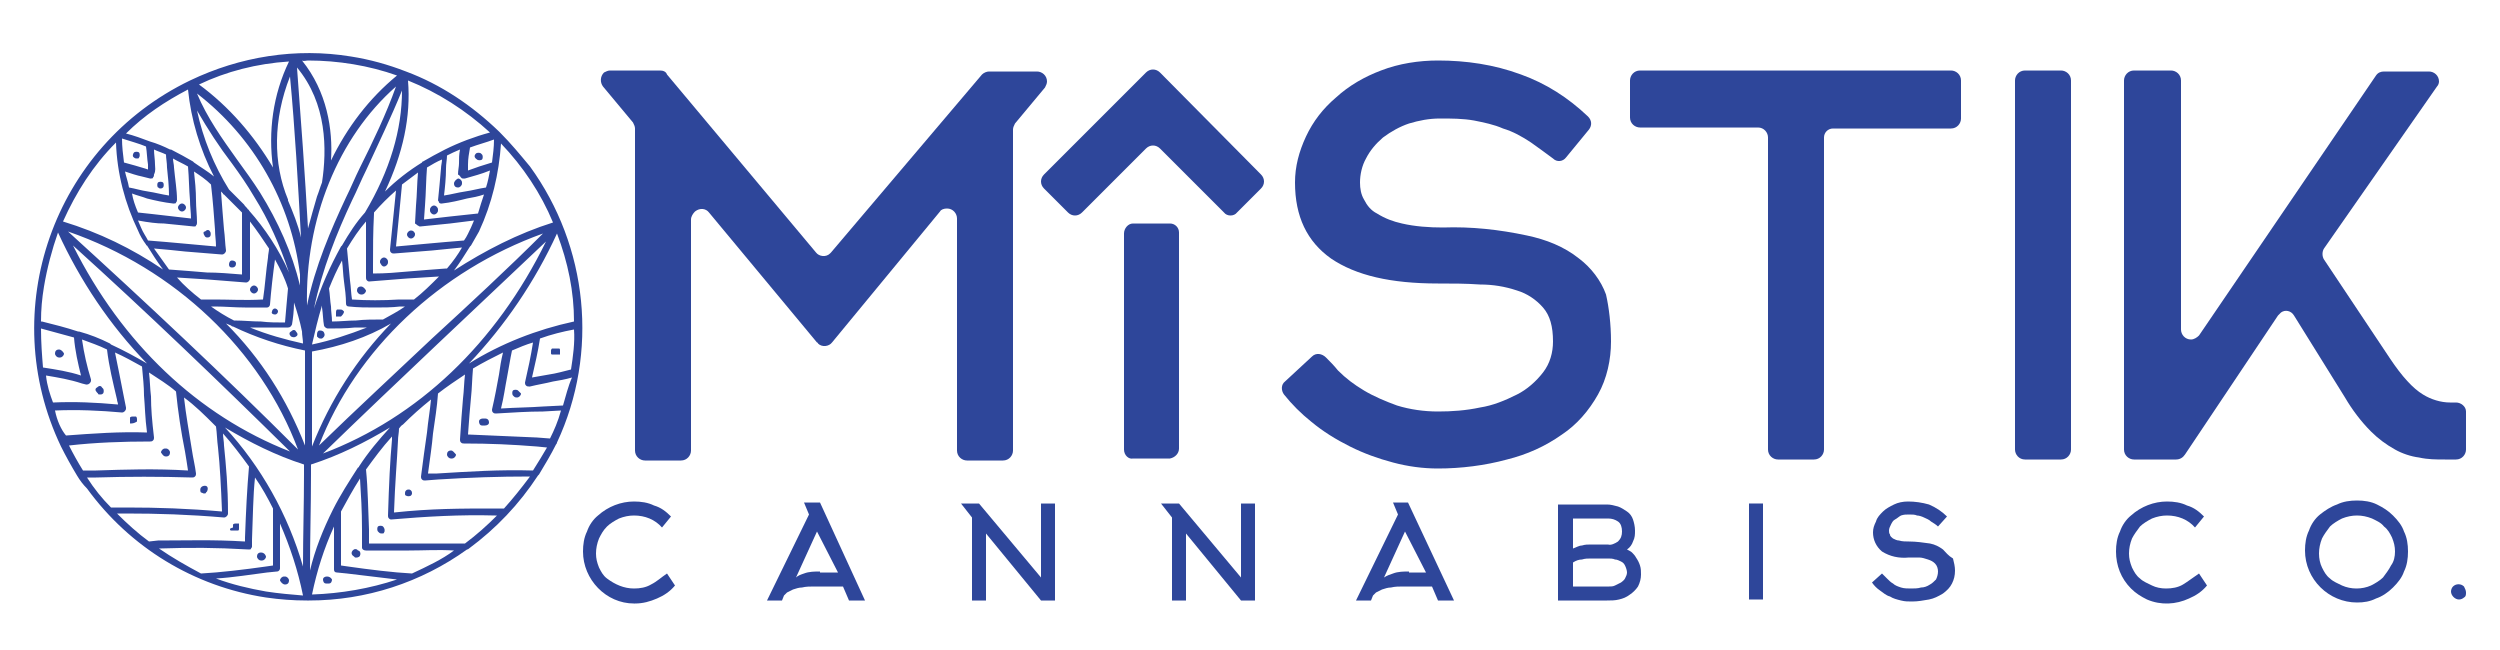 <svg xmlns="http://www.w3.org/2000/svg" xmlns:xlink="http://www.w3.org/1999/xlink" id="Layer_1" x="0px" y="0px" viewBox="0 0 250 64.1" style="enable-background:new 0 0 250 64.1;" xml:space="preserve" width="250" height="65"><style type="text/css">	.st0{fill:#2E469A;}</style><path class="st0" d="M81.7,33.8L70.9,20.8c-0.3-0.4-0.9-0.5-1.4-0.1c-0.2,0.2-0.4,0.5-0.4,0.8v23.1c0,0.5-0.4,1-1,1h0h-3.6 c-0.5,0-1-0.4-1-1v0V12.4c0-0.2-0.1-0.4-0.2-0.6l-3-3.6c-0.3-0.4-0.3-1,0.1-1.4c0.2-0.1,0.4-0.2,0.6-0.2H66c0.3,0,0.6,0.1,0.7,0.4 l14.9,17.8c0.3,0.4,1,0.5,1.4,0.1c0,0,0.1-0.1,0.1-0.1L98.2,7c0.2-0.2,0.5-0.3,0.7-0.3h4.8c0.5,0,1,0.4,1,1c0,0.2-0.1,0.4-0.2,0.6 l-3,3.6c-0.1,0.2-0.2,0.4-0.2,0.6v32.1c0,0.5-0.4,1-1,1l0,0h-3.6c-0.5,0-1-0.4-1-1v0V21.4c0-0.5-0.4-1-1-1c-0.3,0-0.6,0.1-0.7,0.3 L83.2,33.8c-0.3,0.4-1,0.5-1.4,0.1C81.8,33.8,81.7,33.8,81.7,33.8z"></path><path class="st0" d="M112.4,44.5V22.9c0-0.5,0.4-1,0.9-1c0,0,0,0,0,0h3.7c0.5,0,0.9,0.4,0.9,0.9c0,0,0,0,0,0v21.6 c0,0.5-0.4,0.9-0.9,1c0,0,0,0,0,0h-3.7C112.9,45.5,112.4,45.1,112.4,44.5C112.4,44.5,112.4,44.5,112.4,44.5z"></path><path class="st0" d="M161.1,33.7c0,1.8-0.4,3.7-1.3,5.3c-0.9,1.6-2.1,3-3.6,4c-1.7,1.2-3.5,2-5.5,2.5c-2.2,0.6-4.6,0.9-6.9,0.9 c-1.5,0-3-0.2-4.5-0.6c-1.5-0.4-2.9-0.9-4.3-1.6c-1.4-0.7-2.7-1.5-3.9-2.5c-1-0.8-1.9-1.7-2.7-2.7c-0.3-0.4-0.3-1,0.1-1.3l2.7-2.5 c0.4-0.4,1-0.3,1.4,0.1c0,0,0,0,0,0c0.4,0.4,0.8,0.8,1.2,1.3c0.8,0.8,1.6,1.4,2.6,2c1,0.6,2.2,1.1,3.3,1.5c1.3,0.4,2.7,0.6,4.1,0.6 c1.4,0,2.8-0.1,4.2-0.4c1.3-0.2,2.5-0.7,3.7-1.3c1-0.5,1.9-1.3,2.6-2.2c0.7-0.9,1-2,1-3.1c0-1.5-0.3-2.6-1-3.4 c-0.7-0.8-1.6-1.4-2.6-1.7c-1.2-0.4-2.4-0.6-3.7-0.6c-1.4-0.1-2.8-0.1-4.2-0.1c-4.7,0-8.2-0.8-10.7-2.5c-2.4-1.7-3.6-4.2-3.6-7.6 c0-1.6,0.4-3.1,1.1-4.6c0.7-1.5,1.7-2.8,3-3.9c1.3-1.2,2.9-2.1,4.5-2.7c1.8-0.7,3.8-1,5.7-1c2.8,0,5.6,0.4,8.3,1.4 c2.5,0.9,4.7,2.3,6.7,4.2c0.4,0.4,0.4,0.9,0.1,1.3l-2.3,2.8c-0.3,0.4-0.9,0.5-1.3,0.1c-0.8-0.6-1.5-1.1-2.2-1.6 c-0.9-0.6-1.8-1.1-2.8-1.4c-0.9-0.4-1.9-0.6-2.9-0.8c-1.1-0.2-2.3-0.2-3.4-0.2c-1.1,0-2.1,0.2-3.1,0.5c-0.9,0.3-1.8,0.8-2.6,1.4 c-0.7,0.6-1.3,1.3-1.7,2.1c-0.4,0.7-0.6,1.6-0.6,2.4c0,0.6,0.1,1.2,0.4,1.7c0.3,0.6,0.7,1.1,1.3,1.4c0.8,0.5,1.6,0.8,2.5,1 c1.3,0.3,2.7,0.4,4.1,0.4c2.8-0.1,5.6,0.2,8.4,0.8c1.9,0.4,3.7,1.1,5.2,2.3c1.2,0.9,2.2,2.2,2.7,3.6C160.9,30.3,161.1,32,161.1,33.7 z"></path><path class="st0" d="M182.4,13.3v31.2c0,0.5-0.4,1-1,1l0,0h-3.6c-0.5,0-1-0.4-1-1v0V13.3c0-0.5-0.4-1-1-1l0,0H164c-0.5,0-1-0.4-1-1 v0V7.6c0-0.5,0.4-1,1-1l0,0h31.1c0.5,0,1,0.4,1,1v0v3.8c0,0.5-0.4,1-1,1l0,0h-11.8C182.8,12.4,182.4,12.8,182.4,13.3z"></path><path class="st0" d="M201.5,44.5V7.6c0-0.5,0.4-1,1-1l0,0h3.6c0.5,0,1,0.4,1,1v36.9c0,0.5-0.4,1-1,1h-3.6 C201.9,45.5,201.5,45,201.5,44.5L201.5,44.5z"></path><path class="st0" d="M217.6,45.5h-4.2c-0.5,0-1-0.4-1-1v0V7.6c0-0.5,0.4-1,1-1l0,0h3.7c0.5,0,1,0.4,1,1v0v24.9c0,0.5,0.4,1,1,1 c0.3,0,0.6-0.2,0.8-0.4l17.7-26c0.2-0.3,0.5-0.4,0.8-0.4h4.5c0.5,0,1,0.4,1,1c0,0.2-0.1,0.4-0.2,0.5l-11.3,16.2 c-0.2,0.3-0.2,0.8,0,1.1l6.6,9.9c1.2,1.8,2.3,3,3.3,3.6c0.8,0.5,1.8,0.8,2.7,0.8h0.6c0.5,0,1,0.4,1,0.9c0,0,0,0,0,0v3.8 c0,0.5-0.4,1-1,1h-1.1c-0.9,0-1.7,0-2.6-0.2c-0.8-0.1-1.7-0.4-2.4-0.8c-0.9-0.5-1.7-1.1-2.4-1.8c-1-1-1.9-2.2-2.6-3.4l-5.1-8.2 c-0.3-0.5-0.9-0.6-1.3-0.3c-0.1,0.1-0.2,0.2-0.3,0.3l-9.3,13.9C218.3,45.3,218,45.5,217.6,45.5z"></path><path class="st0" d="M122.4,20.8l-6.4-6.4c-0.4-0.4-1-0.4-1.4,0c0,0,0,0,0,0l-6.4,6.4c-0.4,0.4-1,0.4-1.4,0c0,0,0,0,0,0l-2.4-2.4 c-0.4-0.4-0.4-1,0-1.4l10.2-10.2c0.4-0.4,1-0.4,1.4,0c0,0,0,0,0,0L126.1,17c0.4,0.4,0.4,1,0,1.4c0,0,0,0,0,0l-2.4,2.4 C123.4,21.2,122.7,21.2,122.4,20.8C122.4,20.8,122.4,20.8,122.4,20.8z"></path><path class="st0" d="M65.1,58c-0.5,0.3-1.1,0.4-1.7,0.4c-1,0-1.9-0.4-2.7-1c-0.4-0.3-0.6-0.7-0.8-1.1c-0.2-0.5-0.3-0.9-0.3-1.4 c0-0.5,0.1-1,0.3-1.5c0.2-0.4,0.4-0.8,0.8-1.2c0.3-0.3,0.8-0.6,1.2-0.8c0.5-0.2,1-0.3,1.5-0.3c1.1,0,2.1,0.4,2.8,1.2l0.9-1.1 c-0.5-0.5-1-0.9-1.7-1.1c-0.6-0.3-1.3-0.4-2-0.4c-1.3,0-2.6,0.5-3.6,1.4c-0.5,0.4-0.9,1-1.1,1.6c-0.3,0.6-0.4,1.3-0.4,2 c0,2.8,2.3,5.2,5.1,5.2c0,0,0.1,0,0.1,0c0.8,0,1.5-0.2,2.2-0.5c0.7-0.3,1.3-0.7,1.8-1.3l-0.8-1.2C66.1,57.3,65.7,57.7,65.1,58z"></path><path class="st0" d="M80.4,49.8l0.5,1.2l-4.2,8.6h1.5l0.2-0.5c0.1-0.1,0.2-0.2,0.3-0.3c0.2-0.1,0.4-0.2,0.6-0.3 c0.3-0.1,0.6-0.2,0.9-0.2c0.4-0.1,0.8-0.1,1.2-0.1h2.9l0.6,1.4h1.6L82,49.8L80.4,49.8z M82,56.7c-0.5,0-1.1,0-1.6,0.2 c-0.3,0.1-0.6,0.2-0.8,0.4l2.1-4.6l2.1,4.1H82z"></path><polygon class="st0" points="104.1,57.3 97.9,49.9 96.1,49.9 97.2,51.3 97.2,59.6 98.6,59.6 98.6,52.9 104.1,59.6 105.5,59.6  105.5,49.9 104.1,49.9 "></polygon><polygon class="st0" points="124.1,57.3 117.9,49.9 116.1,49.9 117.2,51.3 117.2,59.6 118.6,59.6 118.6,52.9 124.1,59.6 125.5,59.6  125.5,49.9 124.1,49.9 "></polygon><path class="st0" d="M139.3,49.8l0.5,1.2l-4.2,8.6h1.5l0.2-0.5c0.1-0.1,0.2-0.2,0.3-0.3c0.2-0.1,0.4-0.2,0.6-0.3 c0.3-0.1,0.6-0.2,0.9-0.2c0.4-0.1,0.8-0.1,1.2-0.1h2.9l0.6,1.4h1.6l-4.6-9.8L139.3,49.8z M140.9,56.7c-0.5,0-1.1,0-1.6,0.2 c-0.3,0.1-0.6,0.2-0.9,0.4l2.1-4.6l2.1,4.1H140.9z"></path><path class="st0" d="M163.6,55.3c-0.1-0.2-0.3-0.4-0.4-0.5c-0.1-0.1-0.3-0.2-0.5-0.3c0.3-0.2,0.5-0.5,0.6-0.8 c0.2-0.4,0.2-0.7,0.2-1.1c0-0.4-0.1-0.8-0.2-1.1c-0.1-0.3-0.3-0.6-0.6-0.8c-0.3-0.2-0.6-0.4-0.9-0.5c-0.4-0.1-0.7-0.2-1.1-0.2h-4.9 v9.6h4.9c0.4,0,0.8,0,1.2-0.1c0.4-0.1,0.7-0.2,1.1-0.5c0.3-0.2,0.6-0.5,0.8-0.8c0.2-0.4,0.3-0.8,0.3-1.2c0-0.3,0-0.6-0.1-0.9 C163.9,55.8,163.8,55.6,163.6,55.3z M157.3,51.4h3.5c0.4,0,0.7,0.1,1,0.3c0.3,0.2,0.4,0.6,0.4,1c0,0.4-0.1,0.7-0.4,1 c-0.3,0.2-0.7,0.4-1,0.3h-1.7c-0.3,0-0.6,0-0.9,0.1c-0.3,0-0.6,0.2-0.9,0.3L157.3,51.4z M162.5,57.4c-0.1,0.2-0.3,0.3-0.4,0.4 c-0.2,0.1-0.4,0.2-0.6,0.3c-0.2,0.1-0.4,0.1-0.6,0.1h-3.6v-2.4c0.3-0.2,0.6-0.3,0.9-0.3c0.3-0.1,0.6-0.1,0.9-0.1h1.7 c0.2,0,0.5,0,0.7,0.1c0.2,0,0.4,0.1,0.6,0.2c0.2,0.1,0.3,0.2,0.4,0.4c0.1,0.2,0.2,0.5,0.2,0.7C162.7,57,162.6,57.2,162.5,57.4 L162.5,57.4z"></path><rect x="174.9" y="49.9" class="st0" width="1.4" height="9.6"></rect><path class="st0" d="M194.3,54.5c-0.4-0.3-0.8-0.5-1.3-0.6c-0.7-0.1-1.4-0.2-2.1-0.2c-0.3,0-0.7,0-1-0.1c-0.2,0-0.4-0.1-0.6-0.2 c-0.1-0.1-0.3-0.2-0.3-0.4c-0.1-0.1-0.1-0.3-0.1-0.4c0-0.2,0.1-0.4,0.2-0.6c0.1-0.2,0.2-0.4,0.4-0.5c0.2-0.1,0.4-0.3,0.6-0.4 c0.3-0.1,0.5-0.1,0.8-0.1c0.3,0,0.6,0,0.8,0.1c0.2,0,0.5,0.1,0.7,0.2c0.2,0.1,0.5,0.2,0.7,0.4c0.3,0.2,0.5,0.3,0.7,0.5l0.9-1 c-0.5-0.5-1.1-0.9-1.8-1.2c-0.7-0.2-1.4-0.3-2.1-0.3c-0.5,0-1,0.1-1.4,0.3c-0.4,0.2-0.8,0.4-1.1,0.7c-0.3,0.3-0.6,0.6-0.7,1 c-0.2,0.4-0.3,0.7-0.3,1.1c0,0.7,0.3,1.4,0.9,1.9c0.8,0.5,1.7,0.7,2.7,0.6c0.3,0,0.7,0,1,0c0.3,0,0.6,0.1,0.9,0.2 c0.3,0.1,0.5,0.2,0.7,0.4c0.2,0.2,0.3,0.5,0.3,0.8c0,0.3-0.1,0.6-0.2,0.8c-0.2,0.2-0.4,0.4-0.6,0.5c-0.3,0.2-0.6,0.3-0.9,0.3 c-0.3,0.1-0.7,0.1-1,0.1c-0.3,0-0.7,0-1-0.1c-0.3-0.1-0.6-0.2-0.8-0.4c-0.2-0.1-0.4-0.3-0.6-0.5c-0.2-0.2-0.3-0.3-0.5-0.5l-1,0.9 c0.2,0.3,0.5,0.6,0.8,0.8c0.3,0.2,0.6,0.5,1,0.6c0.3,0.2,0.7,0.3,1.1,0.4c0.4,0.1,0.7,0.1,1.1,0.1c0.6,0,1.1-0.1,1.7-0.2 c0.5-0.1,0.9-0.3,1.4-0.6c0.4-0.3,0.7-0.6,0.9-1c0.2-0.4,0.3-0.8,0.3-1.3c0-0.4-0.1-0.8-0.2-1.2C194.8,55.1,194.6,54.8,194.3,54.5z"></path><path class="st0" d="M218.3,58c-0.5,0.3-1.1,0.4-1.7,0.4c-0.5,0-1-0.1-1.4-0.3c-0.4-0.2-0.9-0.4-1.2-0.7c-0.4-0.3-0.6-0.7-0.8-1.1 c-0.2-0.5-0.3-0.9-0.3-1.4c0-0.5,0.1-1,0.3-1.5c0.2-0.4,0.5-0.8,0.8-1.2c0.3-0.3,0.8-0.6,1.2-0.8c0.5-0.2,1-0.3,1.5-0.3 c1.1,0,2.1,0.4,2.8,1.2l0.9-1.1c-0.5-0.5-1-0.9-1.7-1.1c-0.6-0.3-1.3-0.4-2-0.4c-1.3,0-2.6,0.5-3.6,1.4c-0.5,0.4-0.9,1-1.1,1.6 c-0.3,0.6-0.4,1.3-0.4,2c0,1.4,0.5,2.7,1.5,3.7c0.5,0.5,1,0.8,1.6,1.1c1.4,0.6,2.9,0.5,4.2-0.1c0.7-0.3,1.3-0.7,1.8-1.3l-0.8-1.2 C219.3,57.3,218.8,57.7,218.3,58z"></path><path class="st0" d="M239.3,51.1c-0.5-0.5-1-0.8-1.6-1.1c-0.6-0.3-1.3-0.4-2-0.4c-0.7,0-1.4,0.1-2,0.4c-0.6,0.2-1.2,0.6-1.7,1 c-0.5,0.4-0.9,1-1.1,1.6c-0.3,0.6-0.4,1.3-0.4,2c0,2.9,2.4,5.2,5.2,5.2c0.7,0,1.3-0.1,1.9-0.4c0.6-0.2,1.2-0.6,1.7-1.1 c0.5-0.5,0.9-1,1.1-1.6c0.3-0.6,0.4-1.3,0.4-2c0-0.7-0.1-1.4-0.4-2C240.2,52.1,239.8,51.6,239.3,51.1z M239.1,56.1 c-0.2,0.4-0.5,0.8-0.8,1.2c-0.3,0.3-0.8,0.6-1.2,0.8c-0.9,0.4-2,0.4-2.9,0c-0.4-0.2-0.9-0.4-1.2-0.7c-0.4-0.3-0.6-0.7-0.8-1.1 c-0.2-0.4-0.3-0.9-0.3-1.4c0-0.5,0.1-1,0.3-1.5c0.2-0.4,0.5-0.8,0.8-1.2c0.3-0.3,0.8-0.6,1.2-0.8c1-0.4,2-0.4,3,0 c0.4,0.2,0.9,0.4,1.2,0.8c0.4,0.3,0.6,0.7,0.8,1.1c0.2,0.5,0.3,0.9,0.3,1.4C239.5,55.2,239.4,55.7,239.1,56.1L239.1,56.1z"></path><path class="st0" d="M246.4,58.2c-0.3-0.3-0.8-0.3-1.1,0c0,0,0,0,0,0c-0.1,0.1-0.2,0.3-0.2,0.5c0,0.4,0.4,0.8,0.8,0.8 c0.2,0,0.4-0.1,0.5-0.2c0.2-0.1,0.2-0.3,0.2-0.5C246.6,58.6,246.5,58.4,246.4,58.2z"></path><path class="st0" d="M7.7,47.1C8,47.6,8.3,48,8.7,48.4c4.3,5.9,10.7,9.8,17.9,10.9c1.4,0.2,2.7,0.3,4.1,0.3c0,0,0.1,0,0.1,0l0,0 c0,0,0.1,0,0.1,0c5.7,0,11.2-1.8,15.8-5.1c0.1,0,0.2-0.1,0.2-0.1c2.7-2,5-4.4,6.9-7.3c0,0,0.1-0.1,0.1-0.1c0.6-1,1.2-2,1.7-3 c0,0,0.1-0.1,0.1-0.2c4.2-9,3.1-19.6-2.7-27.6C52,15,51.1,13.9,50,12.8c0,0-0.1-0.1-0.1-0.1h0c-2.7-2.6-5.8-4.7-9.3-6l0,0l0,0 c-1.8-0.7-3.6-1.2-5.5-1.5c-5.5-0.9-11.1,0-16.1,2.4l0,0l0,0C5.3,14.2-0.4,30.6,6.1,44.2C6.6,45.2,7.1,46.1,7.7,47.1L7.7,47.1z  M11.1,50.3L11.1,50.3c-0.9-0.9-1.7-1.9-2.4-3l0.9,0c3.2-0.1,6.4-0.1,9.6,0c0.1,0,0.2,0,0.3-0.1c0.1-0.1,0.1-0.2,0.1-0.3 c-0.1-0.8-0.3-1.6-0.4-2.3c-0.3-1.9-0.6-3.5-0.8-5.3c1.1,0.8,2.1,1.8,3,2.7l0.2,0.2c0.1,0.7,0.1,1.4,0.2,2.1 c0.2,1.9,0.3,3.9,0.4,6.4c-3.4-0.3-6.4-0.4-9.5-0.4L11.1,50.3z M15.5,16c0-0.5-0.1-1-0.1-1.5c0.4,0.2,0.8,0.3,1.2,0.5 c0,0.4,0.1,0.8,0.1,1.3c0.1,0.9,0.2,1.9,0.2,2.8c-0.7-0.1-1.4-0.3-2.1-0.4s-1.3-0.3-1.9-0.4c-0.1-0.6-0.3-1.1-0.4-1.6 c0.6,0.2,1.2,0.4,1.7,0.5l0.8,0.2h0.1c0.1,0,0.2,0,0.2-0.1c0.1-0.1,0.1-0.2,0.1-0.3C15.6,16.6,15.5,16.3,15.5,16z M14.7,19.4 c0.8,0.2,1.7,0.4,2.6,0.5h0.1c0.1,0,0.2,0,0.2-0.1c0.1-0.1,0.1-0.2,0.1-0.3c0-0.9-0.2-2.1-0.3-3.2c0-0.3-0.1-0.6-0.1-0.9 c0.5,0.3,1,0.5,1.5,0.8c0.1,1.1,0.1,2.3,0.2,3.4c0,0.6,0.1,1.2,0.1,1.8c-0.9-0.1-1.7-0.2-2.6-0.3c-0.9-0.1-1.7-0.2-2.7-0.3 c-0.3-0.7-0.5-1.3-0.6-1.9C13.7,19.1,14.2,19.2,14.7,19.4z M16.4,21.9c1,0.1,1.9,0.2,3,0.3h0c0.1,0,0.2,0,0.2-0.1 c0.1-0.1,0.1-0.2,0.1-0.3c0-0.7-0.1-1.5-0.1-2.2c0-1-0.1-2-0.2-2.9c0.6,0.4,1.2,0.8,1.7,1.3c0.2,1.7,0.3,3.2,0.4,4.5 c0,0.6,0.1,1.1,0.1,1.7c-1.1-0.1-2.2-0.2-3.3-0.3c-1.1-0.1-2.2-0.2-3.5-0.3c-0.2-0.4-0.5-0.8-0.7-1.3l-0.3-0.7 C14.9,21.8,15.7,21.9,16.4,21.9z M25,25.8c0-1.4,0-2.7,0-4.1c0.7,0.9,1.3,1.8,1.9,2.7c0,0.3-0.1,0.6-0.1,0.9 c-0.2,1.3-0.3,2.9-0.5,4.2c-1.9,0.1-3.3,0-4.8,0l-1.4,0c-0.9-0.7-1.7-1.4-2.4-2.2l3.1,0.2l3.8,0.3h0c0.2,0,0.4-0.2,0.4-0.4L25,25.8z  M21.5,30.2c1,0,2,0.1,3,0.1c0.7,0,1.4,0,2.2,0c0.2,0,0.3-0.2,0.3-0.3c0.1-1.3,0.3-3.1,0.5-4.5c0.5,0.9,1,1.9,1.3,2.9 c-0.1,1-0.2,2.3-0.3,3.4c-0.8,0-1.6,0-2.4-0.1c-0.9,0-1.7-0.1-2.7-0.1c-0.8-0.4-1.6-0.9-2.3-1.4L21.5,30.2z M26,32.3 c0.9,0,1.8,0,2.7,0h0.1c0.2,0,0.3-0.1,0.4-0.3c0.1-0.6,0.2-1.4,0.2-2.2c0.3,0.9,0.6,1.9,0.8,2.9c0,0.4,0.1,0.8,0.1,1.2 c-1.8-0.4-3.6-0.9-5.3-1.6C25.3,32.3,25.7,32.3,26,32.3L26,32.3z M30,28.1c-0.8-3.3-2.2-6.4-4-9.3c-0.7-1.1-1.5-2.2-2.3-3.3 c-1.5-2.1-3-4.2-4-6.6c5.7,4.4,9.4,10.9,10.3,18.1C30,27.4,30,27.7,30,28.1L30,28.1z M23.2,15.9c0.8,1.1,1.5,2.1,2.2,3.3 c1.5,2.4,2.6,4.9,3.5,7.6c-1-2.3-2.4-4.4-4-6.2c0,0,0-0.1-0.1-0.1c-0.1-0.2-0.3-0.3-0.4-0.5c-0.5-0.5-1-1-1.5-1.5 c-1.5-2.4-2.6-5.1-3.2-7.9C20.8,12.5,21.9,14.2,23.2,15.9z M18.5,24.7c1.2,0.1,2.4,0.2,3.7,0.3l0,0c0.2,0,0.4-0.2,0.4-0.4 c0,0,0,0,0,0c-0.1-0.7-0.1-1.4-0.2-2.1c-0.1-1.2-0.2-2.4-0.3-3.8l0.2,0.2l0,0c0,0.1,0.1,0.1,0.1,0.1c0.6,0.6,1.2,1.2,1.8,1.8 c0,1.8,0,3.3,0,5V27c-1.2-0.1-2.4-0.2-3.5-0.2c-1.2-0.1-2.4-0.2-3.8-0.3c-0.5-0.7-1-1.4-1.5-2.1C16.6,24.5,17.6,24.6,18.5,24.7z  M29.8,44.5c-7.4-7.4-15.2-14.7-23-21.8C17.5,26.4,26.1,34.6,29.8,44.5L29.8,44.5z M29,44.7c-9.2-3.6-16.8-10.8-21.7-20.6 C14.6,30.7,21.9,37.7,29,44.7L29,44.7z M14.9,53.7c-1.1-0.8-2.2-1.8-3.2-2.8h0.9c3.2,0,6.3,0.1,9.8,0.4h0c0.2,0,0.4-0.2,0.4-0.4 c0-2.7-0.2-4.8-0.4-6.8c0-0.4-0.1-0.8-0.1-1.2c0.9,1,1.8,2.2,2.6,3.3c-0.2,2.3-0.3,4.4-0.4,7.1v0.4c-3.3-0.2-5.6-0.1-8.7-0.1 L14.9,53.7z M15.9,54.4c3.2-0.1,5.5-0.1,9,0.1l0,0c0.1,0,0.2,0,0.2-0.1c0.1-0.1,0.1-0.2,0.1-0.2l0-0.7c0.1-2.4,0.1-4.3,0.3-6.2 c0.7,1,1.3,2.1,1.8,3.1c0,0.9,0,2,0,3.2c0,0.8,0,1.7,0,2.5l-0.7,0.1c-2.1,0.3-4.6,0.6-6.5,0.7C18.6,56.1,17.2,55.3,15.9,54.4z  M26.6,58.7c-1.7-0.3-3.4-0.7-5-1.3c1.7-0.1,3.5-0.4,5.1-0.6l1-0.1c0.2,0,0.3-0.2,0.3-0.3c0-0.9,0-1.9,0-2.8c0-0.6,0-1.2,0-1.7 c1,2.3,1.8,4.7,2.3,7.2C29.1,59,27.9,58.9,26.6,58.7L26.6,58.7z M30.4,47c0,3-0.1,6.1-0.1,9.2c-1.5-5.2-4.2-10-7.8-13.9 c2.5,1.5,5.1,2.8,7.9,3.7L30.4,47z M30.5,44.1c-1.8-4.6-4.4-8.7-7.9-12.2l0.5,0.2c0.1,0.1,0.1,0.1,0.2,0.1c2.3,1.1,4.7,1.9,7.2,2.4 c0,0,0,0,0,0C30.5,37.9,30.5,41,30.5,44.1L30.5,44.1z M30.7,30.1c-0.2-8.6,3.1-16.8,8.9-21.9c-1,2.8-2.3,5.5-3.6,8.1 c-0.5,1-0.9,2-1.4,3C33.1,22.5,31.5,26.2,30.7,30.1L30.7,30.1z M36.6,26.1c0,0.4,0,0.8,0,1.2c0,0.1,0,0.2,0.1,0.3 c0.1,0.1,0.2,0.1,0.2,0.1l0,0l3.8-0.3l3.2-0.2c-0.8,0.8-1.6,1.6-2.5,2.3h0l-1.5,0c-1.6,0.1-3.2,0.1-4.7,0c-0.1-0.6-0.1-1.2-0.2-1.9 c-0.1-1.1-0.2-2.1-0.3-3.2c0.6-1,1.2-1.9,1.9-2.7C36.6,23.3,36.6,24.6,36.6,26.1L36.6,26.1z M37.4,20.8c0.7-0.8,1.4-1.5,2.2-2.2 c-0.2,2.1-0.4,3.8-0.6,5.9c0,0.1,0,0.2,0.1,0.3c0.1,0.1,0.2,0.1,0.3,0.1l0,0c1.3-0.1,2.6-0.2,3.8-0.3c1-0.1,2-0.2,3-0.3 c-0.4,0.7-0.9,1.4-1.5,2.1h-0.1c-1.4,0.1-2.6,0.2-3.8,0.3c-1.1,0.1-2.2,0.2-3.5,0.2v-0.8c0-1.8,0-3.3,0.1-5.2 C37.4,20.9,37.4,20.9,37.4,20.8L37.4,20.8z M41.8,22.1c0.1,0.1,0.2,0.1,0.2,0.1h0c1.1-0.1,2-0.2,3-0.3l2.4-0.3 c-0.1,0.2-0.2,0.5-0.3,0.7c-0.2,0.4-0.4,0.9-0.7,1.3c-1.3,0.1-2.4,0.2-3.5,0.3c-1.1,0.1-2.2,0.2-3.3,0.3c0.2-2.2,0.4-3.9,0.6-6.2 c0.5-0.4,1.1-0.8,1.6-1.2c-0.1,1.1-0.1,2.2-0.2,3.3l-0.1,1.8C41.7,22,41.7,22.1,41.8,22.1L41.8,22.1z M43.9,19.8 c0.1,0.1,0.1,0.1,0.2,0.1h0.1c0.9-0.1,1.7-0.3,2.5-0.5c0.6-0.1,1.1-0.2,1.7-0.4c-0.2,0.6-0.4,1.2-0.6,1.9l0,0 c-1,0.1-1.9,0.2-2.8,0.3c-0.9,0.1-1.7,0.2-2.6,0.3l0.1-1.4c0.1-1.3,0.1-2.6,0.2-3.8c0.5-0.3,1-0.6,1.5-0.8c0,0.3-0.1,0.6-0.1,0.9 c-0.1,1.1-0.2,2.3-0.3,3.2C43.8,19.6,43.9,19.7,43.9,19.8L43.9,19.8z M46.1,17.3c0.1,0.1,0.1,0.1,0.2,0.1h0.1l0.1,0 c1-0.3,1.5-0.4,2.5-0.8c-0.1,0.5-0.2,1.1-0.4,1.7l0,0c-0.7,0.1-1.4,0.3-2.1,0.4c-0.7,0.1-1.4,0.3-2.1,0.4c0.1-0.8,0.2-1.8,0.2-2.7 c0-0.5,0.1-0.9,0.1-1.3c0.4-0.2,0.8-0.4,1.3-0.6c-0.1,0.5-0.1,0.9-0.1,1.4c0,0.3-0.1,0.7-0.1,1.1C46,17.1,46,17.2,46.1,17.3 L46.1,17.3z M43.2,33.4c-3.7,3.5-7.6,7.1-11.3,10.7c3.7-9.6,12.1-17.5,22.4-21.2C50.8,26.4,46.9,30,43.2,33.4L43.2,33.4z M54.6,23.7 c-5,10.2-12.8,17.6-22.3,21.2c3.7-3.6,7.6-7.3,11.4-10.9C47.3,30.6,51,27.1,54.6,23.7z M31.2,34.7c2.8-0.5,5.5-1.4,7.9-2.8 c-3.4,3.5-6.1,7.7-7.9,12.3C31.2,41.1,31.2,37.9,31.2,34.7L31.2,34.7z M34.9,30.2c0.9,0.1,1.8,0.1,2.6,0.1s1.7,0,2.5-0.1h0.5 c-0.7,0.5-1.5,0.9-2.2,1.3l0,0c-0.9,0-1.9,0-2.7,0.1c-0.8,0-1.6,0.1-2.4,0.1c0-0.5-0.1-1-0.1-1.5c-0.1-0.6-0.1-1.2-0.2-1.8 c0.4-1,0.8-1.9,1.3-2.8c0.1,0.7,0.1,1.4,0.2,2.1c0.1,0.7,0.2,1.5,0.2,2.2C34.6,30.1,34.7,30.2,34.9,30.2L34.9,30.2z M32.8,32.4 c0.9,0,1.8,0,2.7-0.1c0.4,0,0.8,0,1.2,0c-1.8,0.7-3.6,1.3-5.5,1.7c0.3-1.3,0.6-2.6,1-3.9c0,0.1,0,0.1,0,0.2c0.1,0.6,0.1,1.3,0.2,1.8 C32.4,32.2,32.6,32.4,32.8,32.4C32.8,32.4,32.8,32.4,32.8,32.4L32.8,32.4z M31.1,47V46l0,0c2.8-0.9,5.4-2.2,7.9-3.7 c-1.1,1.2-2.2,2.5-3.1,3.9c0,0,0,0.1-0.1,0.1c-0.9,1.4-1.8,2.8-2.5,4.2l0,0c-1,2-1.8,4-2.3,6.1C31,53.4,31.1,50.2,31.1,47L31.1,47z  M31.2,59c0.5-2.4,1.2-4.6,2.2-6.8v1.6c0,0.9,0,1.8,0,2.7c0,0.2,0.1,0.3,0.3,0.3l1,0.1c1.6,0.2,3.4,0.4,5,0.6 C37,58.4,34.1,58.9,31.2,59L31.2,59z M41.2,56.9c-1.9-0.1-4.3-0.4-6.4-0.7l-0.7-0.1c0-0.8,0-1.6,0-2.4c0-1.1,0-2.1,0-3 c0.6-1.1,1.2-2.2,1.9-3.3c0.1,1.6,0.2,3.2,0.2,5.1c0,0.6,0,1.1,0,1.8c0,0.2,0.2,0.3,0.4,0.3c1.7,0,3,0,4.3,0c1.5,0,2.9-0.1,4.5,0 C44.2,55.5,42.7,56.2,41.2,56.9z M46.5,53.9c-2.2,0-3.8,0-5.6,0c-1.2,0-2.5,0-4,0c0-0.5,0-1,0-1.4c-0.1-2.2-0.1-4-0.3-6 c0.8-1.1,1.6-2.2,2.6-3.3c0,0.1,0,0.2,0,0.3c-0.2,2.2-0.3,4.4-0.4,7.6c0,0.1,0,0.2,0.1,0.3c0.1,0.1,0.2,0.1,0.2,0.1h0 c3.5-0.3,7-0.5,10.4-0.4h0.2C48.7,52.1,47.7,53,46.5,53.9L46.5,53.9z M50.4,50.4L50.4,50.4L50.4,50.4h-0.9c-3.4,0-6.4,0-10.1,0.4 c0.1-3,0.3-5.1,0.4-7.2c0-0.4,0.1-0.8,0.1-1.2c0.1-0.1,0.2-0.3,0.4-0.4c0.9-0.9,1.8-1.7,2.8-2.5c-0.1,1.1-0.3,2.2-0.4,3.3 c-0.2,1.4-0.4,2.8-0.6,4.4c0,0.1,0,0.2,0.1,0.3c0.1,0.1,0.2,0.1,0.3,0.1l0,0l1.3-0.1c3.2-0.2,6-0.3,9.2-0.3 C52.1,48.4,51.3,49.4,50.4,50.4L50.4,50.4z M53.3,46.6c-3.4-0.1-6.3,0.1-9.6,0.3l-0.9,0c0.2-1.5,0.4-2.8,0.5-4 c0.2-1.4,0.4-2.6,0.5-4c0.9-0.7,1.8-1.3,2.7-1.9c-0.1,0.8-0.1,1.6-0.2,2.4c-0.1,1.2-0.2,2.4-0.3,4.1c0,0.1,0,0.2,0.1,0.3 c0.1,0.1,0.2,0.1,0.3,0.1c2.6,0,4.8,0.1,7.3,0.3l1,0.1C54.3,45,53.8,45.8,53.3,46.6L53.3,46.6z M55,43.4l-1.3-0.1 c-2.4-0.1-4.4-0.2-6.9-0.3c0.1-1.5,0.2-2.6,0.3-3.7c0.1-0.9,0.1-1.8,0.2-2.9c1-0.6,2-1.1,3-1.6c-0.2,0.8-0.3,1.5-0.4,2.2 c-0.2,1.1-0.4,2.2-0.7,3.5c0,0.1,0,0.2,0.1,0.3c0.1,0.1,0.2,0.1,0.3,0.1h0c1.8-0.1,3.1-0.2,4.7-0.2l1.8-0.1 C55.8,41.7,55.4,42.6,55,43.4L55,43.4z M56.3,40.1l-2,0.1c-1.4,0.1-2.7,0.1-4.2,0.2c0.3-1.2,0.4-2.1,0.6-3.1c0.2-1,0.3-1.8,0.5-2.7 c0.7-0.3,1.4-0.6,2.1-0.8c-0.2,1.3-0.5,2.7-0.8,4c0,0.1,0,0.2,0.1,0.3c0.1,0.1,0.2,0.1,0.3,0.1h0.1c0.8-0.2,1.5-0.3,2.3-0.5 c0.6-0.1,1.2-0.2,1.9-0.4C56.8,38.2,56.6,39.1,56.3,40.1z M57.1,36.5C57.1,36.5,57.1,36.5,57.1,36.5c-0.8,0.2-1.5,0.4-2.2,0.5 l-1.7,0.3c0.3-1.3,0.6-2.6,0.8-3.9c1.1-0.4,2.3-0.7,3.4-0.9C57.5,33.8,57.3,35.2,57.1,36.5L57.1,36.5z M57.4,31.7 c-3.7,0.8-7.3,2.2-10.5,4.2c3.6-3.8,6.6-8.2,8.8-13C56.8,25.8,57.4,28.7,57.4,31.7L57.4,31.7z M50.1,13.9c2.2,2.3,4,5,5.2,7.9 c-3.5,1.1-6.8,2.8-9.9,4.8c0.6-0.8,1.1-1.6,1.6-2.4c0,0,0.1-0.1,0.1-0.1c0.3-0.5,0.5-0.9,0.8-1.4C49.2,19.9,49.9,16.9,50.1,13.9z  M49.2,15.8c-1,0.3-1.6,0.5-2.4,0.8c0-0.2,0-0.4,0-0.6c0-0.6,0.1-1.1,0.2-1.7c0.8-0.3,1.6-0.5,2.4-0.8C49.4,14.3,49.3,15,49.2,15.8z  M40.8,7.6c3,1.2,5.8,3,8.2,5.2c-1.5,0.4-3.1,1-4.5,1.7h0c-0.8,0.4-1.5,0.8-2.2,1.2c0,0-0.1,0-0.1,0.1c-1.3,0.8-2.6,1.8-3.7,2.9 C40.3,14.9,41.1,11.2,40.8,7.6z M36.5,20.8c-0.9,1-1.6,2.1-2.3,3.3c0,0-0.1,0.1-0.1,0.1c-1.1,2-2,4-2.7,6.2 c0.8-3.9,2.3-7.6,3.8-10.8c0.5-1,0.9-2,1.4-3c1.2-2.6,2.5-5.3,3.6-8C40.2,12.5,39,16.6,36.5,20.8z M30.8,5.6c3,0,6.1,0.5,8.9,1.5 c-2.8,2.3-5,5.2-6.6,8.5c0.2-3.1-0.4-6.9-2.9-10C30.4,5.7,30.6,5.6,30.8,5.6z M32.2,17.8c-0.2,0.5-0.3,0.9-0.5,1.4 c-0.3,1-0.6,2.1-0.9,3.2c-0.3-5.4-0.7-10.8-1.1-16.1C32.7,9.9,32.7,14.5,32.2,17.8L32.2,17.8z M30.1,23.3c-0.3-1.3-0.8-2.5-1.3-3.7 c0-0.1,0-0.1,0-0.1c-1.5-3.6-1.5-8,0.2-12.3C29.5,12.5,29.8,17.9,30.1,23.3L30.1,23.3z M28.9,5.7c-1.6,3.3-2.1,7-1.6,10.6 c-1.9-3.2-4.4-6.1-7.4-8.3C22.6,6.7,25.7,5.9,28.9,5.7L28.9,5.7z M18.8,8.5c0.3,3,1.2,6,2.6,8.7c-0.6-0.5-1.3-0.9-2-1.4 c0,0-0.1-0.1-0.1-0.1c-0.7-0.4-1.4-0.8-2.2-1.2H17c-0.6-0.3-1.3-0.6-2-0.8H15c-0.8-0.3-1.6-0.6-2.4-0.8C14.4,11.1,16.5,9.7,18.8,8.5 L18.8,8.5z M14.6,14.2c0.1,0.6,0.1,1.2,0.2,1.8c0,0.2,0,0.3,0,0.5l-0.3-0.1c-0.7-0.2-1.3-0.4-2.1-0.6c-0.1-0.8-0.2-1.6-0.2-2.4 C13.1,13.7,13.9,13.9,14.6,14.2L14.6,14.2z M11.6,13.8c0.1,3.1,0.9,6.1,2.2,8.8c0.2,0.5,0.5,1,0.8,1.4c0,0,0,0.1,0.1,0.1 c0.5,0.8,1,1.6,1.6,2.4c-3.1-2.1-6.4-3.7-10-4.8C7.6,18.8,9.3,16.1,11.6,13.8L11.6,13.8z M4.4,28.2c0.3-1.8,0.8-3.7,1.4-5.4 c2.2,4.8,5.2,9.3,8.9,13.1c-1.2-0.7-2.3-1.3-3.6-1.9c0,0-0.1-0.1-0.1-0.1c-1-0.5-2-0.9-3.1-1.2c0,0-0.1,0-0.1,0 c-1.2-0.4-2.4-0.7-3.6-1H4.1C4.1,30.5,4.2,29.4,4.4,28.2z M4.1,32.4c1.1,0.3,2.2,0.6,3.3,0.9c0.1,1.3,0.4,2.6,0.7,3.8 c-1.2-0.4-2.5-0.6-3.8-0.8C4.2,35.1,4.1,33.8,4.1,32.4z M4.6,37.1c1.2,0.2,2.4,0.4,3.6,0.8L8.6,38c0,0,0.1,0,0.1,0 c0.2,0,0.4-0.2,0.4-0.4c0,0,0-0.1,0-0.1c-0.4-1.3-0.7-2.6-0.9-4c0.8,0.3,1.7,0.6,2.5,1c0.2,1.7,0.6,3.3,1,5c0,0.2,0.1,0.3,0.1,0.5 c-2.2-0.2-4.3-0.3-6.5-0.2C5,39,4.7,38.1,4.6,37.1L4.6,37.1z M5.5,40.6c2.2-0.1,4.5,0,6.7,0.2h0c0.2,0,0.4-0.2,0.4-0.4 c0,0,0-0.1,0-0.1l-0.2-1c-0.3-1.6-0.6-3-0.9-4.5c0.9,0.4,1.8,0.9,2.7,1.4c0.1,1.1,0.2,2,0.2,2.9c0.1,1.1,0.1,2.2,0.3,3.7 c-2.7-0.1-5.4,0.1-8.1,0.3C6.1,42.5,5.7,41.6,5.5,40.6L5.5,40.6z M15,43.7c0.1,0,0.2,0,0.3-0.1c0.1-0.1,0.1-0.2,0.1-0.3 c-0.2-1.7-0.3-2.9-0.3-4.1c-0.1-0.8-0.1-1.6-0.2-2.4c0.9,0.6,1.9,1.2,2.7,1.9c0.2,2,0.5,4,0.9,6c0.1,0.6,0.2,1.2,0.3,1.9 c-3.3-0.2-6.2-0.1-9.2,0l-1.3,0c-0.5-0.8-1-1.7-1.4-2.5C9.5,43.8,12.3,43.7,15,43.7L15,43.7z"></path><path class="st0" d="M32.7,57.2L32.7,57.2c-0.2,0-0.4,0.1-0.4,0.3c0,0.2,0.1,0.4,0.3,0.4h0.2h0.1c0.2,0,0.3-0.2,0.3-0.4 C33.1,57.3,32.9,57.2,32.7,57.2z"></path><path class="st0" d="M35.8,54.6l-0.1-0.1c-0.2-0.1-0.4,0-0.5,0.2c-0.1,0.2,0,0.4,0.2,0.5l0.1,0.1c0,0,0.1,0,0.2,0 c0.1,0,0.3-0.1,0.3-0.2C36.1,54.9,36,54.6,35.8,54.6z"></path><path class="st0" d="M38.3,52.2c-0.1-0.1-0.4-0.1-0.5,0c-0.1,0.1-0.1,0.4,0,0.5l0.1,0.1c0.1,0.1,0.2,0.1,0.3,0.1 c0.1,0,0.2,0,0.2-0.1C38.5,52.7,38.5,52.4,38.3,52.2C38.4,52.3,38.4,52.3,38.3,52.2L38.3,52.2z"></path><path class="st0" d="M40.9,48.5c-0.1,0-0.2,0-0.3,0.1c-0.1,0.1-0.1,0.2-0.1,0.3c0,0.1,0,0.2,0.1,0.2c0.1,0.1,0.4,0.1,0.5,0 c0,0,0,0,0,0c0.1-0.1,0.1-0.2,0.1-0.2c0-0.1,0-0.2-0.1-0.3C41.1,48.6,41,48.5,40.9,48.5z"></path><path class="st0" d="M45.1,44.6L45.1,44.6c-0.3,0-0.4,0.2-0.4,0.4c0,0.2,0.2,0.4,0.4,0.4h0.1c0.2,0,0.4-0.2,0.4-0.4 C45.4,44.8,45.3,44.6,45.1,44.6z"></path><path class="st0" d="M48.5,41.4h-0.2c-0.2,0-0.4,0.1-0.4,0.3s0.1,0.4,0.3,0.4c0,0,0.1,0,0.1,0h0.2c0.2,0,0.4-0.1,0.4-0.3 C48.9,41.6,48.8,41.4,48.5,41.4C48.6,41.4,48.6,41.4,48.5,41.4z"></path><path class="st0" d="M51.8,38.6c-0.1-0.1-0.4-0.1-0.5,0c0,0,0,0,0,0c-0.1,0.1-0.1,0.4,0,0.5l0.1,0.1c0.1,0.1,0.2,0.1,0.3,0.1 c0.2,0,0.4-0.2,0.4-0.4C52,38.8,51.9,38.7,51.8,38.6L51.8,38.6z"></path><path class="st0" d="M55.1,34.9C55.1,35,55.1,35,55.1,34.9c0,0.1,0.1,0.1,0.1,0.1c0,0,0,0,0.1,0l0.1,0l0.1,0h0.2l0.1,0l0.1,0 c0,0,0,0,0.1,0c0,0,0,0,0-0.1c0,0,0,0,0-0.1c0,0,0,0,0-0.1c0,0,0,0,0-0.1c0-0.1,0-0.2-0.1-0.2c0,0,0,0-0.1,0l-0.1,0h-0.1 c0,0-0.1,0-0.1,0h-0.1c0,0,0,0-0.1,0c0,0,0,0-0.1,0c-0.1,0.1-0.1,0.2-0.1,0.2C55.1,34.8,55.1,34.8,55.1,34.9 C55.1,34.9,55.1,34.9,55.1,34.9z"></path><path class="st0" d="M28.5,58L28.5,58c0.3,0,0.4-0.2,0.4-0.4c0-0.2-0.2-0.4-0.4-0.4h-0.1c-0.2,0-0.4,0.2-0.4,0.4 C28.1,57.8,28.3,58,28.5,58L28.5,58z"></path><path class="st0" d="M26.1,54.8L26.1,54.8c-0.3,0-0.4,0.2-0.4,0.4c0,0.2,0.2,0.4,0.4,0.4h0.1c0.2,0,0.4-0.2,0.4-0.4 C26.5,54.9,26.3,54.8,26.1,54.8z"></path><path class="st0" d="M23,52.5C23,52.6,23,52.6,23,52.5c0,0.1,0.1,0.1,0.1,0.1c0,0,0,0,0.1,0l0.1,0c0,0,0,0,0.1,0c0,0,0,0,0.1,0 c0,0,0,0,0.1,0c0,0,0,0,0.1,0l0.1,0c0.1,0,0.1-0.1,0.1-0.2c0,0,0,0,0-0.1c0,0,0-0.1,0-0.1c0,0,0,0,0-0.1c0,0,0,0,0-0.1 c0,0,0,0,0-0.1c0,0,0,0-0.1,0l-0.1,0h-0.1c-0.1,0-0.2,0-0.3,0.1c0,0,0,0,0,0.1l0,0.1c0,0,0,0,0,0.1C23,52.4,23,52.4,23,52.5 C23,52.5,23,52.5,23,52.5z"></path><path class="st0" d="M20.4,48.9c0.1,0,0.2,0,0.2-0.1l0.1-0.1c0.1-0.2,0.1-0.4,0-0.5c-0.1-0.1-0.3-0.1-0.5,0l-0.1,0.1 c-0.1,0.1-0.1,0.4,0,0.5C20.2,48.8,20.3,48.9,20.4,48.9z"></path><path class="st0" d="M16.6,45.2L16.6,45.2c0.3,0,0.4-0.2,0.4-0.4c0-0.2-0.2-0.4-0.4-0.4h-0.1c-0.2,0-0.4,0.2-0.4,0.4 C16.3,45.1,16.4,45.2,16.6,45.2L16.6,45.2z"></path><path class="st0" d="M13.7,41.7C13.7,41.7,13.7,41.7,13.7,41.7c0-0.1,0-0.1,0-0.1c0,0,0,0,0-0.1c0-0.1,0-0.2-0.1-0.3l-0.1,0l-0.1,0 h-0.1c-0.1,0-0.2,0-0.3,0.1C13,41.4,13,41.4,13,41.5c0,0,0,0,0,0.1c0,0,0,0,0,0.1c0,0,0,0,0,0.1l0,0.1 C13.2,41.9,13.4,41.9,13.7,41.7L13.7,41.7z"></path><path class="st0" d="M9.8,38.9C9.8,39,9.9,39,10,39c0.1,0,0.2,0,0.3-0.1c0.1-0.1,0.1-0.4,0-0.5l-0.1-0.1c-0.1-0.2-0.3-0.2-0.5,0 c-0.2,0.1-0.2,0.3,0,0.5C9.7,38.8,9.7,38.8,9.8,38.9L9.8,38.9z"></path><path class="st0" d="M5.9,34.5L5.9,34.5c-0.3,0-0.4,0.2-0.4,0.4c0,0.2,0.2,0.4,0.4,0.4l0,0h0.1c0.2,0,0.4-0.2,0.4-0.4 C6.3,34.7,6.1,34.5,5.9,34.5z"></path><path class="st0" d="M36.1,28.2L36.1,28.2c-0.3,0-0.4,0.2-0.4,0.4c0,0.2,0.2,0.4,0.4,0.4h0.1c0.2,0,0.4-0.2,0.4-0.4 C36.5,28.4,36.3,28.2,36.1,28.2C36.1,28.2,36.1,28.2,36.1,28.2z"></path><path class="st0" d="M38.4,26.2c0.2,0,0.4-0.2,0.4-0.4v-0.1c0-0.2-0.2-0.4-0.4-0.4c-0.2,0-0.4,0.2-0.4,0.4v0.1 C38.1,26,38.2,26.2,38.4,26.2L38.4,26.2z"></path><path class="st0" d="M41.1,22.6c-0.2,0-0.4,0.2-0.4,0.4V23c0,0.2,0.2,0.4,0.4,0.4c0.2,0,0.4-0.2,0.4-0.4v-0.1 C41.4,22.7,41.3,22.6,41.1,22.6L41.1,22.6z"></path><path class="st0" d="M43.4,20.1c-0.2,0-0.4,0.2-0.4,0.4v0.1c0,0.2,0.2,0.4,0.4,0.4c0.2,0,0.4-0.2,0.4-0.4v-0.1 C43.8,20.3,43.6,20.1,43.4,20.1C43.4,20.1,43.4,20.1,43.4,20.1z"></path><path class="st0" d="M45.4,17.9L45.4,17.9c0,0.3,0.2,0.4,0.4,0.4c0.2,0,0.4-0.2,0.4-0.4v-0.1c0-0.2-0.2-0.4-0.4-0.4 C45.6,17.5,45.4,17.7,45.4,17.9z"></path><path class="st0" d="M47.7,15.5c0.1,0.1,0.4,0.1,0.5,0c0,0,0,0,0,0c0.1-0.1,0.1-0.4,0-0.5c0,0,0,0,0,0l-0.1-0.1 c-0.1-0.1-0.4-0.1-0.5,0C47.4,15.1,47.4,15.3,47.7,15.5L47.7,15.5z"></path><path class="st0" d="M34.4,30.7C34.4,30.6,34.4,30.6,34.4,30.7l-0.1-0.1c-0.1-0.1-0.2-0.1-0.3-0.1h-0.1l-0.1,0l-0.1,0 c-0.1,0.1-0.1,0.2-0.1,0.3c0,0,0,0,0,0.1c0,0,0,0,0,0.1c0,0,0,0,0,0.1l0,0.1l0.1,0l0.1,0H34h0.1C34.2,31.1,34.4,30.9,34.4,30.7 C34.4,30.8,34.4,30.7,34.4,30.7C34.4,30.7,34.4,30.7,34.4,30.7C34.4,30.7,34.4,30.7,34.4,30.7z"></path><path class="st0" d="M32.4,32.8c-0.1-0.2-0.3-0.2-0.5-0.2c-0.2,0.1-0.2,0.3-0.2,0.5c0,0,0,0,0,0l0,0.1c0.1,0.1,0.2,0.2,0.3,0.2 c0.1,0,0.1,0,0.2,0C32.5,33.2,32.5,33,32.4,32.8L32.4,32.8z"></path><path class="st0" d="M29.6,32.7c-0.1-0.2-0.3-0.2-0.5,0c-0.2,0.1-0.2,0.3,0,0.5c0,0,0,0,0,0l0,0c0.2,0.1,0.4,0.1,0.5,0 C29.8,33.1,29.8,32.9,29.6,32.7L29.6,32.7z"></path><path class="st0" d="M27.5,31c0.2,0,0.3-0.2,0.3-0.3c0-0.2-0.2-0.3-0.3-0.3l0,0c-0.2,0-0.3,0.2-0.3,0.3C27.1,30.9,27.3,31,27.5,31z"></path><path class="st0" d="M25.4,28.9c0.2,0,0.4-0.2,0.4-0.4l0,0c0-0.2-0.2-0.4-0.4-0.4c0,0,0,0,0,0c-0.2,0-0.4,0.2-0.4,0.4 C25,28.7,25.2,28.9,25.4,28.9C25.4,28.9,25.4,28.9,25.4,28.9L25.4,28.9z"></path><path class="st0" d="M23.2,26.3L23.2,26.3c0.3,0,0.4-0.2,0.4-0.4v0c0-0.2-0.2-0.3-0.4-0.3c-0.2,0-0.3,0.2-0.3,0.4v0 C22.9,26.2,23,26.3,23.2,26.3z"></path><path class="st0" d="M20.5,23.2c0.1,0.1,0.2,0.1,0.2,0.1c0.1,0,0.2,0,0.3-0.1c0.1-0.1,0.1-0.4,0-0.5l0,0c-0.1-0.2-0.3-0.2-0.5,0 C20.3,22.7,20.3,22.9,20.5,23.2C20.4,23.1,20.4,23.1,20.5,23.2L20.5,23.2z"></path><path class="st0" d="M18.2,20.7c0.2,0,0.4-0.2,0.4-0.4l0,0c0-0.2-0.2-0.4-0.4-0.4s-0.4,0.2-0.4,0.4C17.8,20.5,18,20.7,18.2,20.7 C18.2,20.7,18.2,20.7,18.2,20.7L18.2,20.7z"></path><path class="st0" d="M16,18.4c0.1,0,0.2,0,0.3-0.1l0,0c0.1-0.1,0.1-0.4,0-0.5c-0.1-0.1-0.4-0.1-0.5,0l0,0c-0.1,0.1-0.1,0.4,0,0.5 C15.9,18.3,15.9,18.4,16,18.4z"></path><path class="st0" d="M13.4,15.3c0.1,0.1,0.2,0.1,0.3,0.1c0.1,0,0.2,0,0.2-0.1c0.1-0.1,0.1-0.4,0-0.5c0,0,0,0,0,0l0,0 c-0.1-0.1-0.4-0.1-0.5,0S13.2,15.2,13.4,15.3L13.4,15.3z"></path></svg>